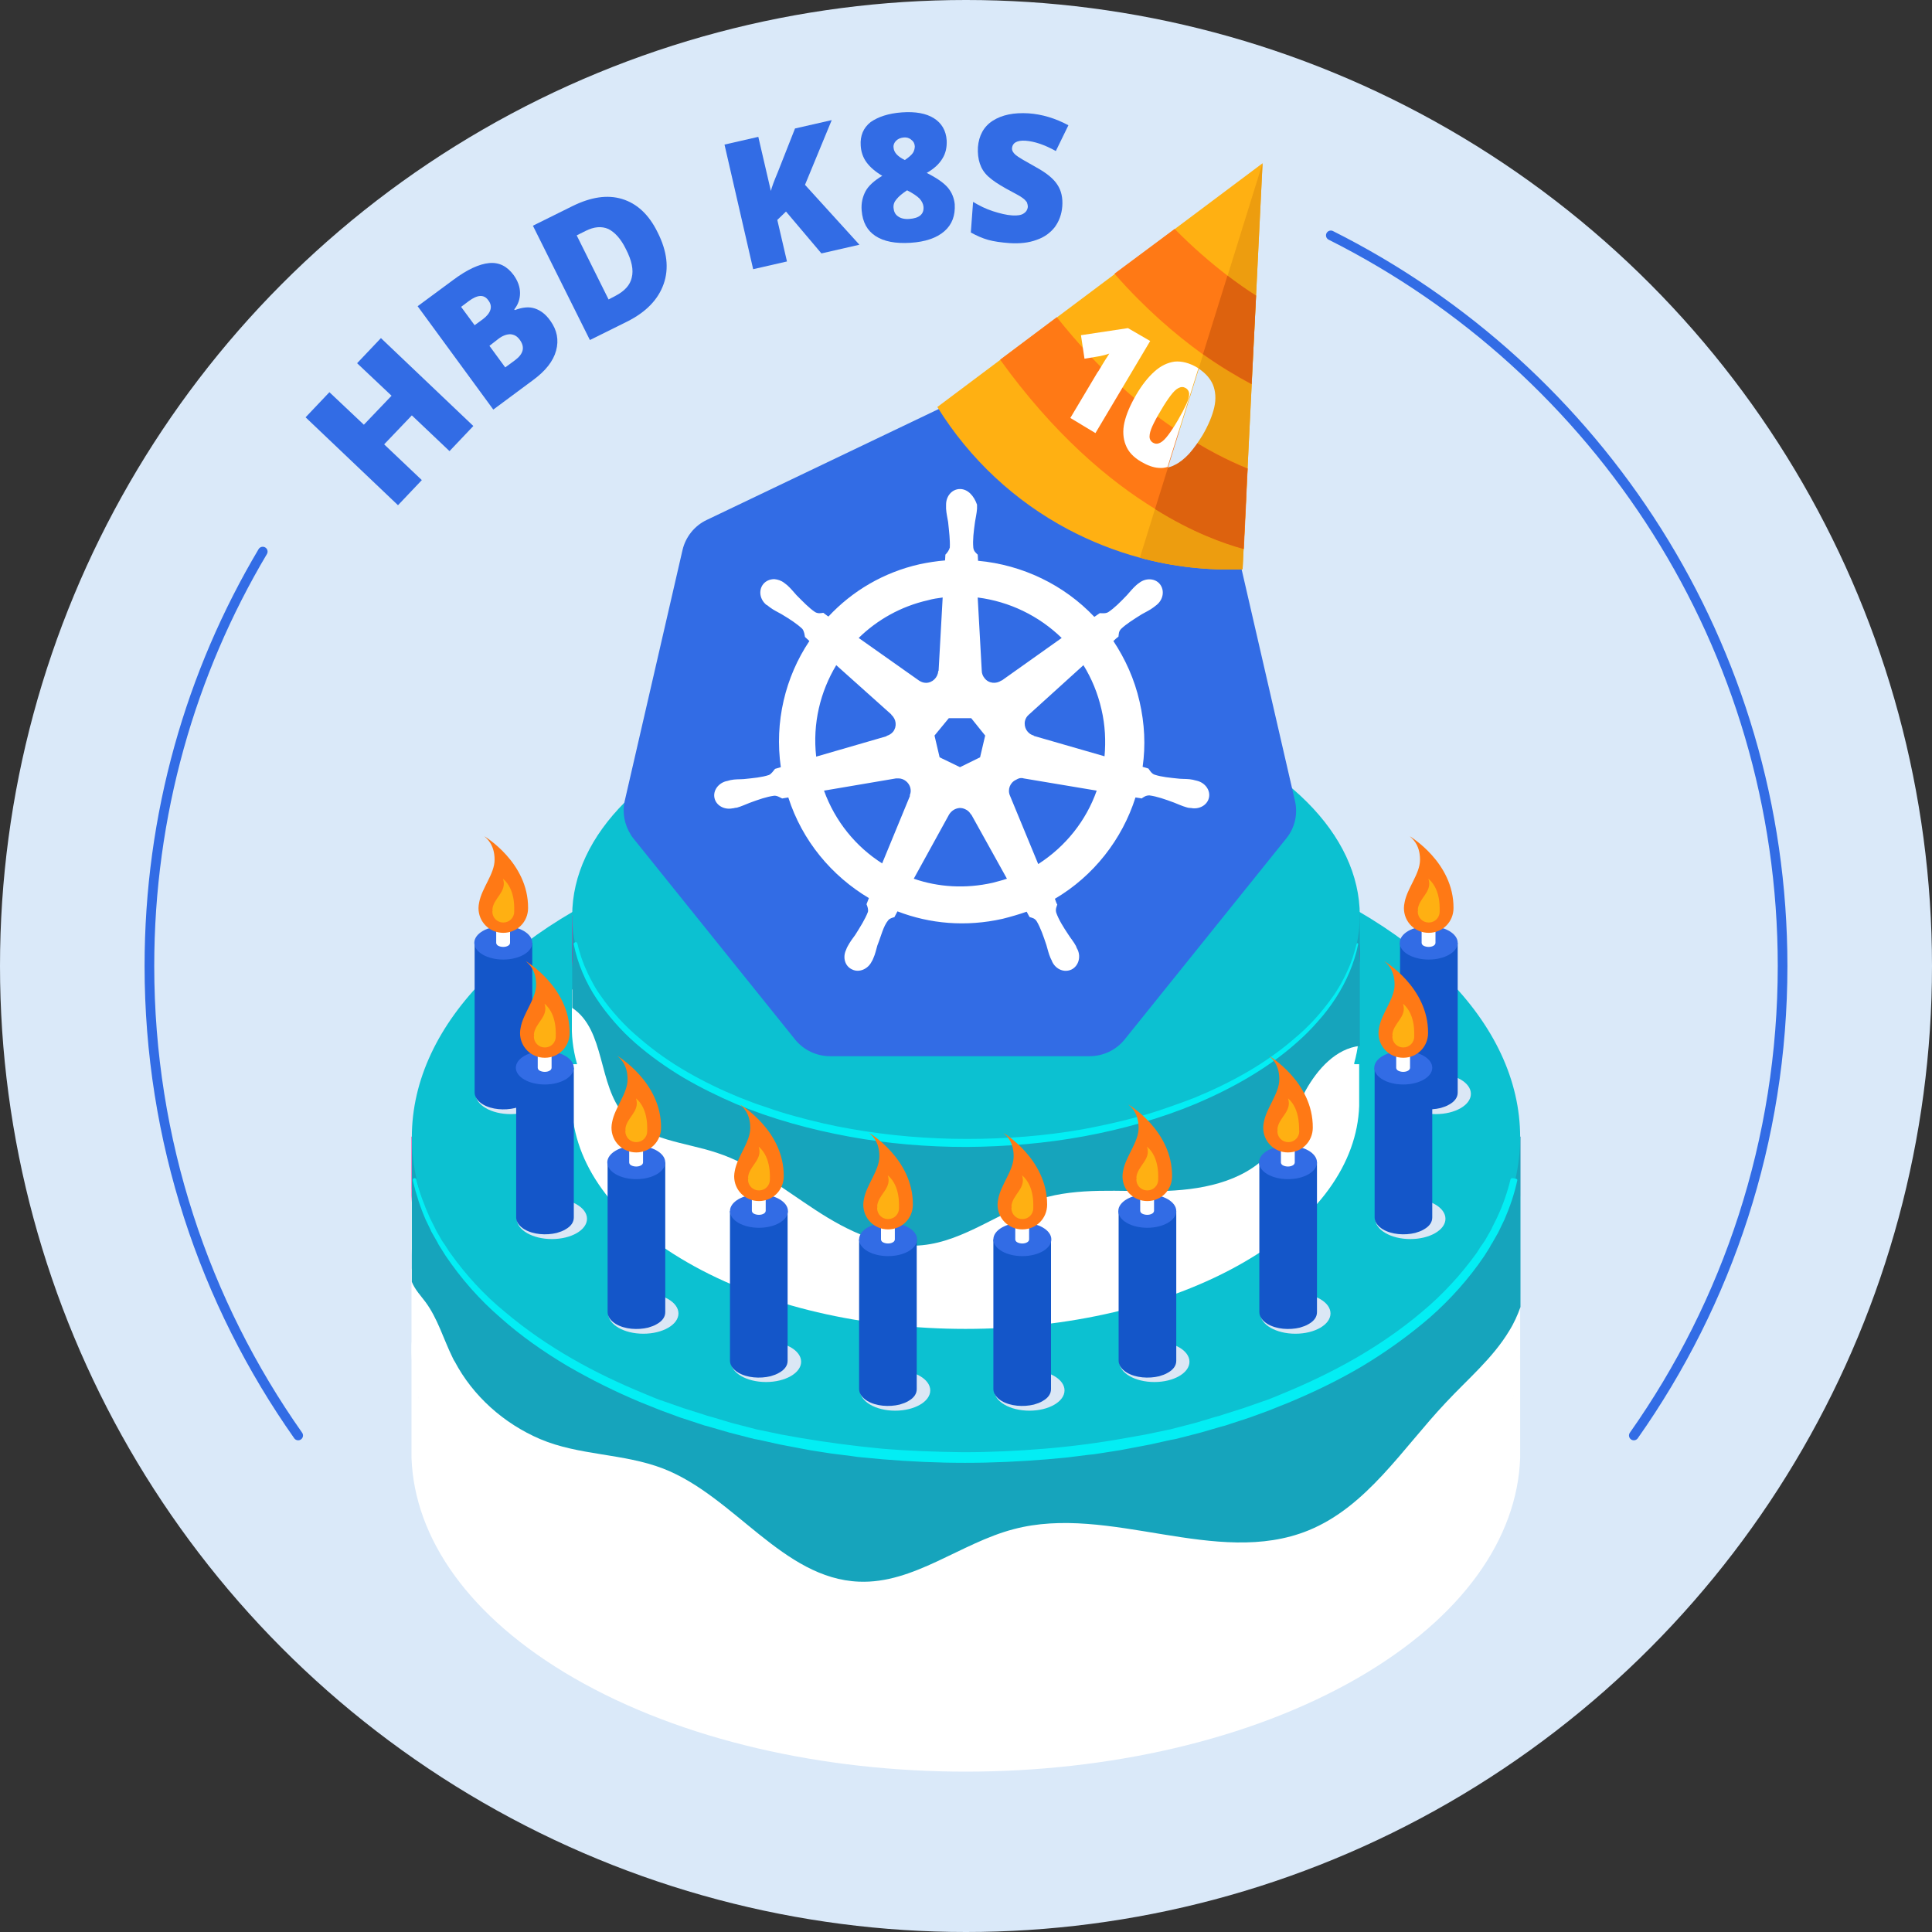 <?xml version="1.0" encoding="utf-8"?>
<!-- Generator: Adobe Illustrator 28.2.0, SVG Export Plug-In . SVG Version: 6.00 Build 0)  -->
<svg version="1.1" id="Layer_1" xmlns="http://www.w3.org/2000/svg" xmlns:xlink="http://www.w3.org/1999/xlink" x="0px" y="0px"
	 width="600px" height="600px" viewBox="0 0 600 600" style="enable-background:new 0 0 600 600;" xml:space="preserve">
<rect x="0" y="0" width="600" height="600" fill="#333333" stroke="none"/>
<style type="text/css">
	.st0{fill:#DAE9F9;}
	.st1{fill:#FFFFFF;}
	.st2{fill:#FF2D9B;}
	.st3{fill:#16A4BC;}
	.st4{fill:#0CC1D1;}
	.st5{fill:#D3008D;}
	.st6{fill:#03EEF4;}
	.st7{fill:#DBE7F5;}
	.st8{fill:#1456C9;}
	.st9{fill:#326CE5;}
	.st10{fill:#FF7915;}
	.st11{fill:#FFB012;}
	.st12{fill:none;stroke:#326CE5;stroke-width:3;stroke-linecap:round;stroke-miterlimit:10;}
	.st13{fill:#ED9D0F;}
	.st14{fill:#DD620E;}
	.st15{fill:none;}
</style>
<g>
	<g>
		<circle class="st0" cx="300" cy="300" r="300"/>
		<g>
			<g>
				<path class="st1" d="M469.8,434.5c-5.7-19.8-21.7-38.7-48.1-53.9c-67.2-38.8-176.2-38.8-243.5,0c-26.4,15.2-42.4,34.2-48.1,53.9
					l-2.3-17.9v36.2h0c0.9,24.8,17.7,49.4,50.4,68.3c67.2,38.8,176.2,38.8,243.5,0c32.7-18.9,49.5-43.5,50.4-68.3h0v-32.5
					L469.8,434.5z"/>
				<path class="st1" d="M469.8,402c-5.7-19.8-21.7-38.7-48.1-53.9c-67.2-38.8-176.2-38.8-243.5,0c-26.4,15.2-42.4,34.2-48.1,53.9
					l-2.3-8.1v26.4h0c0.9,24.8,17.7,49.4,50.4,68.3c67.2,38.8,176.2,38.8,243.5,0c32.7-18.9,49.5-43.5,50.4-68.3h0V402H469.8z"/>
				<path class="st1" d="M469.8,369.4c-5.7-19.8-21.7-38.7-48.1-53.9c-67.2-38.8-176.2-38.8-243.5,0c-26.4,15.2-42.4,34.2-48.1,53.9
					h-2.3v18.3h0c0.9,24.8,17.7,49.4,50.4,68.3c67.2,38.8,176.2,38.8,243.5,0c32.7-18.9,49.5-43.5,50.4-68.3h0v-18.3H469.8z"/>
				<path class="st2" d="M469.8,353c-5.7-19.8-21.7-38.7-48.1-53.9c-67.2-38.8-176.2-38.8-243.5,0c-26.4,15.2-42.4,34.2-48.1,53.9
					h-2.3v18.3h0c0.9,24.8,17.7,49.4,50.4,68.3c67.2,38.8,176.2,38.8,243.5,0c32.7-18.9,49.5-43.5,50.4-68.3h0V353H469.8z"/>
				<path class="st3" d="M463.5,353v6.6l-43.2,34l-92.6,31.1l-84.9,3.3l-63.8-34.6L127.9,353c0,0.4,0,0.7,0,1.1c0,0,0,44,0,44
					c0.9,2.3,2.7,4.2,4.2,6.2c3.8,5.1,5.6,11.5,8.4,17.2c0.2,0.4,0.4,0.9,0.7,1.3c5.7,10.8,15.3,19.3,26.5,24.1
					c12.2,5.2,25.9,4.4,38.3,9.2c22.1,8.6,37.1,34.2,60.8,35.1c17,0.7,31.5-12,48-16.3c29.8-7.9,62.9,12,91.5,0.4
					c18.2-7.4,29.2-25.4,42.7-39.7c6.8-7.3,14.6-13.8,19.7-22.3c1.5-2.4,2.6-4.9,3.5-7.4V386V353H463.5z"/>
				<ellipse class="st4" cx="300" cy="353.2" rx="172.1" ry="99.4"/>
				<path class="st1" d="M420.6,330.5c-4-14-15.4-27.5-34.2-38.3c-47.7-27.6-125.2-27.6-172.9,0c-18.7,10.8-30.1,24.3-34.2,38.3
					h-1.7v13h0c0.6,17.6,12.5,35.1,35.8,48.5c47.7,27.6,125.2,27.6,172.9,0c23.2-13.4,35.2-30.9,35.8-48.5h0v-13H420.6z"/>
				<path class="st1" d="M420.6,307.3c-4-14-15.4-27.5-34.2-38.3c-47.7-27.6-125.2-27.6-172.9,0c-18.7,10.8-30.1,24.3-34.2,38.3
					h-1.7v13h0c0.6,17.6,12.5,35.1,35.8,48.5c47.7,27.6,125.2,27.6,172.9,0c23.2-13.4,35.2-30.9,35.8-48.5h0v-13H420.6z"/>
				<path class="st2" d="M420.6,284.3c-4-14-15.4-27.5-34.2-38.3c-47.7-27.6-125.2-27.6-172.9,0c-18.7,10.8-30.1,24.3-34.2,38.3
					h-1.7v13h0c0.6,17.6,12.5,35.1,35.8,48.5c47.7,27.6,125.2,27.6,172.9,0c23.2-13.4,35.2-30.9,35.8-48.5h0v-13H420.6z"/>
				<ellipse class="st5" cx="300" cy="295.9" rx="122.3" ry="70.6"/>
				<path class="st3" d="M177.7,284.4v28.6c10.4,6.9,7.9,23.9,16.2,33.3c7,7.9,18.8,8.4,28.7,11.7c11.3,3.7,20.7,11.3,30.7,17.8
					c9.9,6.5,21.4,12.1,33.2,10.9c13.1-1.3,24.1-10.6,36.7-14.4c11.8-3.6,24.5-2.2,36.9-2.4c12.4-0.2,25.8-2.6,34.1-11.7
					c5.1-5.6,7.7-13,11.3-19.6c3.7-6.6,9.4-13,16.9-13.8c0-0.3-0.1-1-0.1-1.3v-39.6C346.8,320.7,261.9,284.4,177.7,284.4z"/>
				<path class="st6" d="M471.2,366.6c-0.9,4.2-2.3,8.3-4,12.2l-1.4,2.9c-0.2,0.5-0.5,1-0.7,1.4l-0.8,1.4l-0.8,1.4
					c-0.3,0.5-0.6,0.9-0.8,1.4c-0.6,0.9-1.1,1.8-1.7,2.7c-4.8,7.1-10.6,13.6-17,19.2c-6.5,5.6-13.5,10.6-20.8,15
					c-7.4,4.4-15.1,8.1-23,11.4l-3,1.2c-1,0.4-2,0.8-3,1.2l-6,2.2l-6.1,2l-1.5,0.5l-1.5,0.4l-3.1,0.9l-3.1,0.9l-3.1,0.8l-3.1,0.8
					l-1.6,0.4l-1.6,0.3l-6.3,1.4l-6.3,1.2l-1.6,0.3c-0.5,0.1-1.1,0.2-1.6,0.3l-3.2,0.5l-3.2,0.5c-1.1,0.2-2.1,0.3-3.2,0.4l-3.2,0.4
					c-1.1,0.1-2.1,0.3-3.2,0.4l-6.4,0.6c-8.5,0.7-17.1,1.1-25.6,1.1c-8.5,0-17.1-0.4-25.6-1.1l-6.4-0.6c-1.1-0.1-2.1-0.2-3.2-0.4
					l-3.2-0.4c-1.1-0.1-2.1-0.3-3.2-0.4l-3.2-0.5l-3.2-0.5l-1.6-0.3l-1.6-0.3l-6.3-1.2l-6.3-1.4l-1.6-0.3l-1.6-0.4l-3.1-0.8
					l-3.1-0.8l-3.1-0.9l-3.1-0.9l-1.5-0.4l-1.5-0.5c-2-0.7-4.1-1.3-6.1-2l-6-2.2c-1-0.4-2-0.8-3-1.2l-3-1.2
					c-7.9-3.3-15.6-7.1-23-11.4c-7.4-4.4-14.4-9.3-20.8-15c-6.5-5.6-12.2-12.1-17-19.2c-0.6-0.9-1.1-1.8-1.7-2.7
					c-0.3-0.5-0.6-0.9-0.8-1.4l-0.8-1.4l-0.8-1.4c-0.3-0.5-0.5-0.9-0.7-1.4l-1.4-2.9c-1.7-3.9-3-8-4-12.2c-0.1-0.3,0.1-0.6,0.4-0.7
					c0.3-0.1,0.6,0.1,0.7,0.4c1,4.1,2.5,8.1,4.2,11.9l1.4,2.8c0.2,0.5,0.5,0.9,0.7,1.4l0.8,1.4l0.8,1.4c0.3,0.5,0.6,0.9,0.9,1.3
					c0.6,0.9,1.1,1.8,1.7,2.6c4.9,6.9,10.6,13.1,17.1,18.4c6.4,5.4,13.4,10.2,20.7,14.4c7.3,4.2,14.9,7.8,22.7,11l2.9,1.2
					c1,0.4,2,0.8,3,1.1l6,2.1l6,1.9l1.5,0.5l1.5,0.4l3,0.9l3,0.9l3.1,0.8l3.1,0.8l1.5,0.4l1.5,0.3l6.2,1.3l6.2,1.1
					c8.3,1.4,16.7,2.5,25.1,3.3c8.4,0.7,16.9,1,25.3,1.1c8.4,0,16.9-0.4,25.3-1.1c8.4-0.7,16.8-1.8,25.1-3.3l6.2-1.1l6.2-1.3
					l1.5-0.3l1.5-0.4l3.1-0.8l3.1-0.8l3-0.9l3-0.9l1.5-0.4l1.5-0.5l6-1.9l6-2.1c1-0.3,2-0.7,3-1.1l2.9-1.2c7.8-3.2,15.4-6.8,22.7-11
					c7.3-4.2,14.3-9,20.7-14.4c6.5-5.4,12.2-11.6,17.1-18.4c0.6-0.9,1.1-1.8,1.7-2.6c0.3-0.4,0.6-0.9,0.9-1.3l0.8-1.4l0.8-1.4
					c0.3-0.5,0.5-0.9,0.7-1.4l1.4-2.8c1.8-3.8,3.2-7.8,4.2-11.9c0.1-0.3,0.4-0.5,0.7-0.4C471.1,366,471.3,366.3,471.2,366.6z"/>
				<ellipse class="st4" cx="300" cy="284.4" rx="122.3" ry="70.6"/>
				<path class="st6" d="M179.3,293c0.7,2.9,1.6,5.8,2.9,8.5c0.6,1.4,1.3,2.7,2,4c0.7,1.3,1.5,2.6,2.4,3.8c1.7,2.5,3.6,4.8,5.6,7
					c2,2.2,4.2,4.3,6.5,6.2c4.5,3.9,9.5,7.4,14.7,10.4c5.2,3,10.6,5.6,16.2,7.9c2.8,1.1,5.6,2.2,8.5,3.1c2.8,1,5.7,1.9,8.6,2.7
					c5.8,1.6,11.7,3,17.6,4c11.9,2.1,23.9,3.1,36,3.1c12,0,24.1-0.9,36-3c5.9-1.1,11.8-2.4,17.6-4c2.9-0.8,5.8-1.7,8.6-2.7
					c2.9-1,5.7-2,8.5-3.1c5.6-2.3,11-4.9,16.2-7.9c5.2-3,10.2-6.5,14.7-10.4c2.3-1.9,4.5-4,6.5-6.2c2-2.2,3.9-4.6,5.6-7
					c0.9-1.2,1.6-2.5,2.4-3.8c0.7-1.3,1.4-2.6,2-4c1.3-2.7,2.2-5.6,2.9-8.5c0-0.1,0.2-0.2,0.3-0.2c0.1,0,0.2,0.2,0.2,0.3
					c-1.2,6-3.7,11.7-7,16.8c-1.7,2.6-3.5,5-5.6,7.3c-2,2.3-4.2,4.5-6.5,6.5c-4.6,4.1-9.6,7.6-14.8,10.7c-5.2,3.1-10.7,5.8-16.3,8.2
					c-11.2,4.7-23.1,8-35,10.2c-12,2.2-24.2,3.2-36.4,3.3c-12.2,0-24.4-1-36.4-3.2c-12-2.2-23.8-5.4-35.1-10.1
					c-5.6-2.4-11.1-5.1-16.4-8.2c-5.2-3.1-10.3-6.7-14.9-10.7c-2.3-2-4.5-4.2-6.5-6.5c-2-2.3-3.9-4.7-5.6-7.3
					c-3.4-5.1-5.9-10.9-7.1-16.9c-0.1-0.3,0.1-0.6,0.5-0.7C178.9,292.5,179.2,292.7,179.3,293L179.3,293z"/>
				<g>
					<ellipse class="st7" cx="158.6" cy="339.7" rx="10.9" ry="6.3"/>
					<path class="st8" d="M160,292.8h-12.6v46.5c0,1.3,0.9,2.7,2.6,3.7c2.7,1.6,6.7,1.9,10,1.1c1-0.3,1.9-0.6,2.7-1.1
						c1.8-1,2.6-2.3,2.6-3.7v-46.5H160z"/>
					<ellipse class="st9" cx="156.3" cy="292.8" rx="9" ry="5.2"/>
					<path class="st1" d="M154.1,275.6v17.2c0,0.3,0.2,0.7,0.6,0.9c0.9,0.5,2.3,0.5,3.1,0c0.4-0.2,0.6-0.6,0.6-0.9v-17.2H154.1z"/>
					<path class="st10" d="M150.4,259.7c0.6,0.6,3.2,2.4,3.2,7.3c0,4.4-4,8.8-4.8,13.3c-0.1,0.5-0.2,1.1-0.2,1.7
						c0,4.3,3.4,7.7,7.7,7.7c4.3,0,7.7-3.4,7.7-7.7C164.1,267.8,150.4,259.7,150.4,259.7z"/>
					<path class="st11" d="M156.2,272.9c1.4,4.1-3.1,6-3.3,9.7l0.1,0c0,0.2-0.1,0.4-0.1,0.5c0,1.9,1.5,3.4,3.4,3.4s3.4-1.5,3.4-3.4
						C159.6,283.1,160.4,276.4,156.2,272.9z"/>
				</g>
				<g>
					<ellipse class="st7" cx="171.4" cy="378.5" rx="10.9" ry="6.3"/>
					<path class="st8" d="M172.9,331.6h-12.6v46.5c0,1.3,0.9,2.7,2.6,3.7c2.7,1.6,6.7,1.9,10,1.1c1-0.3,1.9-0.6,2.7-1.1
						c1.8-1,2.6-2.3,2.6-3.7v-46.5H172.9z"/>
					<ellipse class="st9" cx="169.2" cy="331.6" rx="9" ry="5.2"/>
					<path class="st1" d="M167,314.4v17.2c0,0.3,0.2,0.7,0.6,0.9c0.9,0.5,2.3,0.5,3.1,0c0.4-0.2,0.6-0.6,0.6-0.9v-17.2H167z"/>
					<path class="st10" d="M163.3,298.5c0.6,0.6,3.2,2.4,3.2,7.3c0,4.4-4,8.8-4.8,13.3c-0.1,0.5-0.2,1.1-0.2,1.7
						c0,4.3,3.4,7.7,7.7,7.7c4.3,0,7.7-3.4,7.7-7.7C177,306.6,163.3,298.5,163.3,298.5z"/>
					<path class="st11" d="M169.1,311.7c1.4,4.1-3.1,6-3.3,9.7l0.1,0c0,0.2-0.1,0.4-0.1,0.5c0,1.9,1.5,3.4,3.4,3.4
						c1.9,0,3.4-1.5,3.4-3.4C172.5,321.9,173.3,315.2,169.1,311.7z"/>
				</g>
				<g>
					<ellipse class="st7" cx="199.8" cy="407.9" rx="10.9" ry="6.3"/>
					<path class="st8" d="M201.3,361h-12.6v46.5c0,1.3,0.9,2.7,2.6,3.7c2.7,1.6,6.7,1.9,10,1.1c1-0.3,1.9-0.6,2.7-1.1
						c1.8-1,2.6-2.3,2.6-3.7V361H201.3z"/>
					<ellipse class="st9" cx="197.6" cy="361" rx="9" ry="5.2"/>
					<path class="st1" d="M195.4,343.8V361c0,0.3,0.2,0.7,0.6,0.9c0.9,0.5,2.3,0.5,3.1,0c0.4-0.2,0.6-0.6,0.6-0.9v-17.2H195.4z"/>
					<path class="st10" d="M191.7,327.9c0.6,0.6,3.2,2.4,3.2,7.3c0,4.4-4,8.8-4.8,13.3c-0.1,0.5-0.2,1.1-0.2,1.7
						c0,4.3,3.4,7.7,7.7,7.7c4.3,0,7.7-3.4,7.7-7.7C205.4,336,191.7,327.9,191.7,327.9z"/>
					<path class="st11" d="M197.5,341.1c1.4,4.1-3.1,6-3.3,9.7l0.1,0c0,0.2-0.1,0.4-0.1,0.5c0,1.9,1.5,3.4,3.4,3.4
						c1.9,0,3.4-1.5,3.4-3.4C200.9,351.3,201.7,344.6,197.5,341.1z"/>
				</g>
				<g>
					<ellipse class="st7" cx="237.9" cy="422.9" rx="10.9" ry="6.3"/>
					<path class="st8" d="M239.3,376.1h-12.6v46.5c0,1.3,0.9,2.7,2.6,3.7c2.7,1.6,6.7,1.9,10,1.1c1-0.3,1.9-0.6,2.7-1.1
						c1.8-1,2.6-2.3,2.6-3.7v-46.5H239.3z"/>
					<ellipse class="st9" cx="235.7" cy="376.1" rx="9" ry="5.2"/>
					<path class="st1" d="M233.5,358.8v17.2c0,0.3,0.2,0.7,0.6,0.9c0.9,0.5,2.3,0.5,3.1,0c0.4-0.2,0.6-0.6,0.6-0.9v-17.2H233.5z"/>
					<path class="st10" d="M229.8,343c0.6,0.6,3.2,2.4,3.2,7.3c0,4.4-4,8.8-4.8,13.3c-0.1,0.5-0.2,1.1-0.2,1.7
						c0,4.3,3.4,7.7,7.7,7.7c4.3,0,7.7-3.4,7.7-7.7C243.5,351,229.8,343,229.8,343z"/>
					<path class="st11" d="M235.6,356.1c1.4,4.1-3.1,6-3.3,9.7l0.1,0c0,0.2-0.1,0.4-0.1,0.5c0,1.9,1.5,3.4,3.4,3.4s3.4-1.5,3.4-3.4
						C239,366.4,239.8,359.6,235.6,356.1z"/>
				</g>
				<g>
					<ellipse class="st7" cx="278" cy="431.8" rx="10.9" ry="6.3"/>
					<path class="st8" d="M279.4,384.9h-12.6v46.5c0,1.3,0.9,2.7,2.6,3.7c2.7,1.6,6.7,1.9,10,1.1c1-0.3,1.9-0.6,2.7-1.1
						c1.8-1,2.6-2.3,2.6-3.7v-46.5H279.4z"/>
					<ellipse class="st9" cx="275.8" cy="384.9" rx="9" ry="5.2"/>
					<path class="st1" d="M273.6,367.7v17.2c0,0.3,0.2,0.7,0.6,0.9c0.9,0.5,2.3,0.5,3.1,0c0.4-0.2,0.6-0.6,0.6-0.9v-17.2H273.6z"/>
					<path class="st10" d="M269.9,351.8c0.6,0.6,3.2,2.4,3.2,7.3c0,4.4-4,8.8-4.8,13.3c-0.1,0.5-0.2,1.1-0.2,1.7
						c0,4.3,3.4,7.7,7.7,7.7s7.7-3.4,7.7-7.7C283.6,359.9,269.9,351.8,269.9,351.8z"/>
					<path class="st11" d="M275.7,365c1.4,4.1-3.1,6-3.3,9.7l0.1,0c0,0.2-0.1,0.4-0.1,0.5c0,1.9,1.5,3.4,3.4,3.4
						c1.9,0,3.4-1.5,3.4-3.4C279.1,375.2,279.9,368.5,275.7,365z"/>
				</g>
				<g>
					<ellipse class="st7" cx="445.9" cy="339.7" rx="10.9" ry="6.3"/>
					<path class="st8" d="M447.4,292.8h-12.6v46.5c0,1.3,0.9,2.7,2.6,3.7c2.7,1.6,6.7,1.9,10,1.1c1-0.3,1.9-0.6,2.7-1.1
						c1.8-1,2.6-2.3,2.6-3.7v-46.5H447.4z"/>
					<ellipse class="st9" cx="443.7" cy="292.8" rx="9" ry="5.2"/>
					<path class="st1" d="M441.5,275.6v17.2c0,0.3,0.2,0.7,0.6,0.9c0.9,0.5,2.3,0.5,3.1,0c0.4-0.2,0.6-0.6,0.6-0.9v-17.2H441.5z"/>
					<path class="st10" d="M437.8,259.7c0.6,0.6,3.2,2.4,3.2,7.3c0,4.4-4,8.8-4.8,13.3c-0.1,0.5-0.2,1.1-0.2,1.7
						c0,4.3,3.4,7.7,7.7,7.7c4.3,0,7.7-3.4,7.7-7.7C451.5,267.8,437.8,259.7,437.8,259.7z"/>
					<path class="st11" d="M443.6,272.9c1.4,4.1-3.1,6-3.3,9.7l0.1,0c0,0.2-0.1,0.4-0.1,0.5c0,1.9,1.5,3.4,3.4,3.4s3.4-1.5,3.4-3.4
						C447,283.1,447.8,276.4,443.6,272.9z"/>
				</g>
				<g>
					<ellipse class="st7" cx="438" cy="378.5" rx="10.9" ry="6.3"/>
					<path class="st8" d="M439.5,331.6h-12.6v46.5c0,1.3,0.9,2.7,2.6,3.7c2.7,1.6,6.7,1.9,10,1.1c1-0.3,1.9-0.6,2.7-1.1
						c1.8-1,2.6-2.3,2.6-3.7v-46.5H439.5z"/>
					<ellipse class="st9" cx="435.8" cy="331.6" rx="9" ry="5.2"/>
					<path class="st1" d="M433.6,314.4v17.2c0,0.3,0.2,0.7,0.6,0.9c0.9,0.5,2.3,0.5,3.1,0c0.4-0.2,0.6-0.6,0.6-0.9v-17.2H433.6z"/>
					<path class="st10" d="M429.9,298.5c0.6,0.6,3.2,2.4,3.2,7.3c0,4.4-4,8.8-4.8,13.3c-0.1,0.5-0.2,1.1-0.2,1.7
						c0,4.3,3.4,7.7,7.7,7.7s7.7-3.4,7.7-7.7C443.6,306.6,429.9,298.5,429.9,298.5z"/>
					<path class="st11" d="M435.7,311.7c1.4,4.1-3.1,6-3.3,9.7l0.1,0c0,0.2-0.1,0.4-0.1,0.5c0,1.9,1.5,3.4,3.4,3.4
						c1.9,0,3.4-1.5,3.4-3.4C439.1,321.9,439.9,315.2,435.7,311.7z"/>
				</g>
				<g>
					<ellipse class="st7" cx="402.3" cy="407.9" rx="10.9" ry="6.3"/>
					<path class="st8" d="M403.7,361h-12.6v46.5c0,1.3,0.9,2.7,2.6,3.7c2.7,1.6,6.7,1.9,10,1.1c1-0.3,1.9-0.6,2.7-1.1
						c1.8-1,2.6-2.3,2.6-3.7V361H403.7z"/>
					<ellipse class="st9" cx="400" cy="361" rx="9" ry="5.2"/>
					<path class="st1" d="M397.8,343.8V361c0,0.3,0.2,0.7,0.6,0.9c0.9,0.5,2.3,0.5,3.1,0c0.4-0.2,0.6-0.6,0.6-0.9v-17.2H397.8z"/>
					<path class="st10" d="M394.1,327.9c0.6,0.6,3.2,2.4,3.2,7.3c0,4.4-4,8.8-4.8,13.3c-0.1,0.5-0.2,1.1-0.2,1.7
						c0,4.3,3.4,7.7,7.7,7.7c4.3,0,7.7-3.4,7.7-7.7C407.8,336,394.1,327.9,394.1,327.9z"/>
					<path class="st11" d="M400,341.1c1.4,4.1-3.1,6-3.3,9.7l0.1,0c0,0.2-0.1,0.4-0.1,0.5c0,1.9,1.5,3.4,3.4,3.4
						c1.9,0,3.4-1.5,3.4-3.4C403.3,351.3,404.1,344.6,400,341.1z"/>
				</g>
				<g>
					<ellipse class="st7" cx="358.5" cy="422.9" rx="10.9" ry="6.3"/>
					<path class="st8" d="M360,376.1h-12.6v46.5c0,1.3,0.9,2.7,2.6,3.7c2.7,1.6,6.7,1.9,10,1.1c1-0.3,1.9-0.6,2.7-1.1
						c1.8-1,2.6-2.3,2.6-3.7v-46.5H360z"/>
					<ellipse class="st9" cx="356.3" cy="376.1" rx="9" ry="5.2"/>
					<path class="st1" d="M354.1,358.8v17.2c0,0.3,0.2,0.7,0.6,0.9c0.9,0.5,2.3,0.5,3.1,0c0.4-0.2,0.6-0.6,0.6-0.9v-17.2H354.1z"/>
					<path class="st10" d="M350.4,343c0.6,0.6,3.2,2.4,3.2,7.3c0,4.4-4,8.8-4.8,13.3c-0.1,0.5-0.2,1.1-0.2,1.7
						c0,4.3,3.4,7.7,7.7,7.7s7.7-3.4,7.7-7.7C364.1,351,350.4,343,350.4,343z"/>
					<path class="st11" d="M356.2,356.1c1.4,4.1-3.1,6-3.3,9.7l0.1,0c0,0.2-0.1,0.4-0.1,0.5c0,1.9,1.5,3.4,3.4,3.4
						c1.9,0,3.4-1.5,3.4-3.4C359.6,366.4,360.4,359.6,356.2,356.1z"/>
				</g>
				<g>
					<ellipse class="st7" cx="319.7" cy="431.8" rx="10.9" ry="6.3"/>
					<path class="st8" d="M321.1,384.9h-12.6v46.5c0,1.3,0.9,2.7,2.6,3.7c2.7,1.6,6.7,1.9,10,1.1c1-0.3,1.9-0.6,2.7-1.1
						c1.8-1,2.6-2.3,2.6-3.7v-46.5H321.1z"/>
					<ellipse class="st9" cx="317.5" cy="384.9" rx="9" ry="5.2"/>
					<path class="st1" d="M315.3,367.7v17.2c0,0.3,0.2,0.7,0.6,0.9c0.9,0.5,2.3,0.5,3.1,0c0.4-0.2,0.6-0.6,0.6-0.9v-17.2H315.3z"/>
					<path class="st10" d="M311.6,351.8c0.6,0.6,3.2,2.4,3.2,7.3c0,4.4-4,8.8-4.8,13.3c-0.1,0.5-0.2,1.1-0.2,1.7
						c0,4.3,3.4,7.7,7.7,7.7c4.3,0,7.7-3.4,7.7-7.7C325.2,359.9,311.6,351.8,311.6,351.8z"/>
					<path class="st11" d="M317.4,365c1.4,4.1-3.1,6-3.3,9.7l0.1,0c0,0.2-0.1,0.4-0.1,0.5c0,1.9,1.5,3.4,3.4,3.4s3.4-1.5,3.4-3.4
						C320.8,375.2,321.6,368.5,317.4,365z"/>
				</g>
			</g>
		</g>
	</g>
	<g>
		<path class="st9" d="M147,132.3l-7.4,7.8l-11.7-11.1l-8.6,9l11.7,11.1l-7.4,7.8l-28.7-27.3l7.4-7.8l10.7,10.1l8.6-9l-10.7-10.1
			l7.4-7.8L147,132.3z"/>
		<path class="st9" d="M129.7,95.1l11.1-8.2c4.3-3.2,8-4.9,11.1-5.2s5.6,1,7.6,3.7c1.3,1.8,2,3.7,2,5.6s-0.6,3.6-1.8,5.1l0.2,0.2
			c2.4-0.9,4.4-1.1,6.2-0.5c1.8,0.6,3.4,1.8,4.8,3.8c2.1,2.9,2.7,6,1.8,9.3c-0.9,3.3-3.3,6.3-7.1,9.1l-12.4,9.2L129.7,95.1z
			 M147.4,101l2.6-1.9c1.2-0.9,2-1.9,2.3-2.9c0.3-1,0.1-2-0.7-3c-1.3-1.8-3.3-1.7-6,0.3l-2.4,1.8L147.4,101z M152,107.4l4.9,6.7
			l3-2.2c2.7-2,3.2-4.1,1.5-6.4c-0.8-1.1-1.7-1.6-2.9-1.7c-1.1,0-2.4,0.4-3.8,1.5L152,107.4z"/>
		<path class="st9" d="M204.2,72.1c3,5.9,3.6,11.3,1.9,16.1c-1.7,4.8-5.4,8.7-11.4,11.7l-11.5,5.7l-17.7-35.5l12.3-6.1
			c5.7-2.8,10.8-3.6,15.4-2.2C197.8,63.2,201.5,66.6,204.2,72.1z M194.4,77.4c-1.6-3.3-3.5-5.3-5.5-6.3c-2.1-0.9-4.4-0.7-7,0.6
			l-2.8,1.4L189,93l2.1-1.1c2.9-1.5,4.6-3.4,5.1-5.7C196.8,83.8,196.2,80.9,194.4,77.4z"/>
		<path class="st9" d="M266.9,76l-11.8,2.7l-11-13l-2.7,2.6l3,12.9l-10.5,2.4L225,44.9l10.5-2.4l3.9,16.8c0.3-1.2,1-3.1,2.1-5.7
			l5.4-13.7l11.4-2.6L250,57.4L266.9,76z"/>
		<path class="st9" d="M280.1,34.9c4.2-0.3,7.5,0.3,9.9,1.8c2.4,1.5,3.8,3.8,4,6.9c0.1,2.1-0.3,4-1.3,5.6c-1,1.7-2.6,3.2-4.9,4.5
			c3,1.5,5.2,3,6.5,4.5s2,3.3,2.2,5.2c0.2,3.5-0.8,6.3-3.2,8.4c-2.4,2.1-5.9,3.3-10.5,3.6c-4.7,0.3-8.3-0.4-10.9-2.1
			c-2.6-1.7-4-4.3-4.3-7.9c-0.2-2.3,0.3-4.3,1.2-6s2.7-3.3,5.2-4.8c-2.2-1.3-3.8-2.7-4.9-4.2c-1.1-1.5-1.7-3.3-1.8-5.2
			c-0.2-3,0.8-5.5,3.1-7.3C272.7,36.3,275.9,35.2,280.1,34.9z M277.5,64.6c0.1,1.1,0.5,2,1.4,2.6c0.8,0.6,2,0.9,3.4,0.8
			c3.2-0.2,4.7-1.5,4.5-3.8c-0.1-0.9-0.5-1.7-1.2-2.5c-0.8-0.8-2.1-1.7-3.9-2.6c-1.5,1-2.6,1.9-3.3,2.8
			C277.7,62.7,277.4,63.6,277.5,64.6z M280.6,42.7c-0.9,0.1-1.7,0.4-2.3,1c-0.6,0.6-0.9,1.3-0.8,2.1c0.1,1.6,1.3,2.8,3.5,3.9
			c1.2-0.8,2.1-1.6,2.5-2.2c0.4-0.6,0.6-1.4,0.6-2.1c-0.1-0.9-0.4-1.5-1.1-2C282.3,42.8,281.5,42.6,280.6,42.7z"/>
		<path class="st9" d="M329.9,64.1c-0.2,2.5-1,4.6-2.3,6.4c-1.4,1.8-3.3,3.2-5.7,4c-2.4,0.9-5.2,1.2-8.4,1c-2.6-0.2-4.8-0.5-6.6-1
			c-1.8-0.5-3.6-1.3-5.4-2.3l0.7-9.5c2,1.2,4,2.2,6.2,2.9c2.2,0.7,4.2,1.2,6,1.3c1.6,0.1,2.8-0.1,3.5-0.6c0.8-0.5,1.2-1.2,1.3-2
			c0-0.5-0.1-1-0.3-1.5c-0.3-0.4-0.7-0.9-1.3-1.3c-0.6-0.5-2.3-1.4-5.1-2.9c-2.5-1.4-4.3-2.6-5.6-3.8s-2.1-2.5-2.6-4
			s-0.7-3.2-0.6-5.1c0.3-3.6,1.8-6.4,4.6-8.2c2.8-1.8,6.5-2.6,11.2-2.3c4.1,0.3,8.2,1.5,12.3,3.7l-3.9,8c-3.6-2-6.7-3-9.4-3.2
			c-1.4-0.1-2.4,0.1-3.1,0.5c-0.7,0.4-1,1-1.1,1.7c-0.1,0.8,0.3,1.5,1.1,2.2c0.8,0.7,2.9,1.9,6.3,3.8c3.3,1.8,5.5,3.6,6.7,5.5
			C329.6,59.2,330.1,61.5,329.9,64.1z"/>
	</g>
	<path class="st12" d="M413.3,73.1c83.1,41.7,140.3,127.7,140.3,226.9c0,54.2-17.1,104.5-46.2,145.8"/>
	<path class="st12" d="M92.6,445.8C63.5,404.5,46.4,354.2,46.4,300c0-47,12.8-91,35.2-128.7"/>
	<g id="layer1_00000034811122941986169170000009272558654462642613_" transform="translate(-21.476,-178.535)">
		
			<g id="g1350_00000131364152765258121360000002978541355539070340_" transform="matrix(1.056,0,0,1.056,-1.196,-9.942)">
			<path id="path3055_00000036971991865889508470000016808916674872571553_" class="st9" d="M303.1,297.2c-1.7,0.1-3.5,0.5-5,1.3
				l-68.8,32.9c-3.6,1.7-6.2,5-7.1,8.8l-17,73.8c-0.8,3.4-0.1,7,1.8,10c0.2,0.4,0.5,0.7,0.7,1l47.6,59.2c2.5,3.1,6.3,4.9,10.3,4.9
				l76.3,0c4,0,7.8-1.8,10.3-4.9l47.6-59.2c2.5-3.1,3.4-7.2,2.5-11l-17-73.8c-0.9-3.9-3.5-7.1-7.1-8.8l-68.8-32.8
				C307.5,297.5,305.3,297,303.1,297.2z"/>
			<path id="path3059_00000080164450855965228620000011184325942944775574_" class="st1" d="M303.8,322.3c-2.3,0-4.1,2-4.1,4.6
				c0,0,0,0.1,0,0.1c0,0.3,0,0.8,0,1.1c0.1,1.5,0.4,2.6,0.6,3.9c0.3,2.9,0.6,5.3,0.5,7.5c-0.2,0.8-0.8,1.6-1.3,2.1l-0.1,1.7
				c-2.5,0.2-5,0.6-7.4,1.1c-10.7,2.4-19.9,7.9-26.9,15.4c-0.5-0.3-1.2-0.9-1.5-1.1c-0.7,0.1-1.5,0.3-2.4-0.2c-1.8-1.2-3.5-3-5.5-5
				c-0.9-1-1.6-1.9-2.7-2.9c-0.3-0.2-0.6-0.5-0.9-0.7c-0.9-0.7-1.9-1-2.9-1.1c-1.3,0-2.5,0.5-3.3,1.5c-1.4,1.8-1,4.5,1,6.1
				c0,0,0,0,0.1,0c0.3,0.2,0.6,0.5,0.9,0.7c1.2,0.9,2.2,1.3,3.4,2c2.5,1.5,4.5,2.8,6.1,4.3c0.6,0.7,0.7,1.9,0.8,2.4l1.3,1.2
				c-7.1,10.6-10.3,23.8-8.4,37.1l-1.7,0.5c-0.5,0.6-1.1,1.5-1.8,1.8c-2.1,0.7-4.5,0.9-7.4,1.2c-1.4,0.1-2.5,0-3.9,0.3
				c-0.3,0.1-0.8,0.2-1.1,0.3c0,0,0,0,0,0c0,0,0,0-0.1,0c-2.4,0.6-4,2.8-3.5,5c0.5,2.2,2.9,3.5,5.3,3c0,0,0,0,0.1,0c0,0,0.1,0,0.1,0
				c0.3-0.1,0.8-0.2,1.1-0.2c1.4-0.4,2.4-0.9,3.7-1.4c2.7-1,5-1.8,7.2-2.1c0.9-0.1,1.9,0.6,2.4,0.8l1.8-0.3
				c4.1,12.8,12.8,23.1,23.7,29.6l-0.7,1.8c0.3,0.7,0.6,1.6,0.4,2.3c-0.8,2.1-2.2,4.3-3.7,6.7c-0.8,1.1-1.5,2-2.2,3.3
				c-0.2,0.3-0.4,0.8-0.5,1.1c-1.1,2.3-0.3,4.9,1.8,5.8c2,1,4.6-0.1,5.7-2.3c0,0,0,0,0,0c0,0,0,0,0,0c0.2-0.3,0.4-0.7,0.5-1
				c0.6-1.3,0.8-2.5,1.2-3.8c1.1-2.7,1.7-5.6,3.2-7.4c0.4-0.5,1.1-0.7,1.8-0.9l0.9-1.7c9.6,3.7,20.2,4.6,30.9,2.2
				c2.4-0.6,4.8-1.3,7.1-2.1c0.3,0.5,0.7,1.4,0.9,1.6c0.7,0.2,1.5,0.3,2.1,1.3c1.1,1.9,1.9,4.2,2.8,6.9c0.4,1.3,0.6,2.4,1.2,3.8
				c0.1,0.3,0.4,0.7,0.5,1.1c1.1,2.3,3.6,3.3,5.7,2.3c2-1,2.8-3.6,1.8-5.8c-0.2-0.3-0.4-0.8-0.5-1.1c-0.7-1.3-1.5-2.2-2.2-3.3
				c-1.6-2.4-2.9-4.5-3.6-6.5c-0.3-1.1,0.1-1.7,0.3-2.4c-0.2-0.2-0.5-1.2-0.7-1.7c11.4-6.7,19.8-17.5,23.7-29.8
				c0.5,0.1,1.5,0.2,1.8,0.3c0.6-0.4,1.2-0.9,2.3-0.9c2.2,0.3,4.5,1.1,7.2,2.1c1.3,0.5,2.3,1,3.7,1.4c0.3,0.1,0.7,0.2,1.1,0.2
				c0,0,0.1,0,0.1,0c0,0,0,0,0.1,0c2.4,0.5,4.8-0.8,5.3-3c0.5-2.2-1.1-4.4-3.5-5c-0.4-0.1-0.9-0.2-1.2-0.3c-1.4-0.3-2.6-0.2-3.9-0.3
				c-2.9-0.3-5.3-0.5-7.4-1.2c-0.9-0.3-1.5-1.4-1.8-1.8l-1.7-0.5c0.9-6.2,0.6-12.7-0.9-19.2c-1.5-6.6-4.2-12.5-7.7-17.8
				c0.4-0.4,1.2-1.1,1.5-1.3c0.1-0.7,0-1.5,0.8-2.3c1.6-1.5,3.7-2.8,6.1-4.3c1.2-0.7,2.2-1.1,3.4-2c0.3-0.2,0.6-0.5,0.9-0.7
				c2-1.6,2.4-4.3,1-6.1c-1.4-1.8-4.2-1.9-6.1-0.4c-0.3,0.2-0.7,0.5-0.9,0.7c-1.1,1-1.8,1.9-2.7,2.9c-2,2.1-3.7,3.8-5.5,5
				c-0.8,0.5-2,0.3-2.5,0.3l-1.6,1.1c-8.9-9.4-21.1-15.3-34.2-16.5c0-0.5-0.1-1.5-0.1-1.8c-0.5-0.5-1.2-1-1.3-2.1
				c-0.2-2.2,0.1-4.6,0.5-7.5c0.2-1.3,0.5-2.5,0.6-3.9c0-0.3,0-0.8,0-1.2C307.9,324.3,306.1,322.3,303.8,322.3L303.8,322.3z
				 M298.7,354.2l-1.2,21.6l-0.1,0c-0.1,1.9-1.7,3.5-3.6,3.5c-0.8,0-1.5-0.3-2.1-0.7l0,0l-17.7-12.5c5.4-5.3,12.4-9.3,20.4-11.1
				C295.8,354.6,297.2,354.4,298.7,354.2L298.7,354.2z M309,354.2c9.4,1.2,18,5.4,24.7,11.9l-17.6,12.5l-0.1,0
				c-1.6,1.1-3.8,0.9-5-0.7c-0.5-0.6-0.8-1.4-0.8-2.1l0,0L309,354.2z M267.4,374.1l16.2,14.5l0,0.1c1.5,1.3,1.7,3.5,0.5,5
				c-0.5,0.6-1.2,1-1.9,1.2l0,0.1l-20.7,6C260.4,391.3,262.7,381.9,267.4,374.1L267.4,374.1z M340.1,374.1c2.4,3.9,4.2,8.2,5.3,13
				c1.1,4.7,1.3,9.3,0.9,13.8l-20.8-6l0-0.1c-1.9-0.5-3-2.4-2.6-4.3c0.2-0.8,0.6-1.4,1.2-1.9l0,0L340.1,374.1L340.1,374.1z
				 M300.5,389.7h6.6l4.1,5.1l-1.5,6.4l-5.9,2.9l-6-2.9l-1.5-6.4L300.5,389.7z M321.7,407.3c0.3,0,0.6,0,0.8,0.1l0,0L344,411
				c-3.1,8.8-9.1,16.4-17.2,21.6l-8.3-20.1l0,0c-0.8-1.8,0-3.9,1.8-4.7C320.8,407.5,321.3,407.3,321.7,407.3L321.7,407.3z
				 M285.7,407.4c1.6,0,3.1,1.2,3.5,2.8c0.2,0.8,0.1,1.6-0.2,2.2l0.1,0.1l-8.2,19.9c-7.7-4.9-13.8-12.3-17.1-21.4l21.2-3.6l0,0
				C285.3,407.4,285.5,407.4,285.7,407.4L285.7,407.4z M303.7,416.1c0.6,0,1.1,0.1,1.7,0.4c0.7,0.3,1.3,0.9,1.6,1.5h0.1l10.5,18.9
				c-1.4,0.5-2.8,0.8-4.2,1.2c-8,1.8-16,1.3-23.2-1.2l10.4-18.9h0C301.3,416.9,302.4,416.2,303.7,416.1L303.7,416.1z"/>
		</g>
	</g>
	<g>
		<path class="st11" d="M392.1,50.7l-6.2,126.1c-10.9,0.4-21.7-0.8-31.9-3.6c-7.8-2.1-15.3-5.1-22.3-8.8
			c-16.4-8.7-30.5-21.7-40.6-38L392.1,50.7z"/>
		<path class="st13" d="M385.9,176.8c-10.9,0.4-21.7-0.8-31.9-3.6l38.1-122.5L385.9,176.8z"/>
		<g>
			<path class="st10" d="M364.8,71.1c5.6,5.7,11.1,10.4,16.4,14.5c3,2.3,6,4.4,8.8,6.2l-1.4,27.5c-4.7-2.5-9.7-5.5-15.1-9.3
				c-8.6-6.2-18-14.3-27.4-25L364.8,71.1z"/>
			<path class="st10" d="M328.2,98.5c13.2,16.6,26.3,27.9,38,35.6c8,5.3,15.3,8.9,21.3,11.4l-0.2,3.6l-0.3,6.9l-0.7,14.5l0,0
				c-6.2-1.7-16-5.2-27.5-12.4c-14.4-8.8-31.5-23.2-48.2-46.4L328.2,98.5z"/>
		</g>
		<g>
			<path class="st14" d="M387.4,145.5l-0.2,3.6l-0.3,6.9l-0.7,14.5c-6.2-1.7-16-5.2-27.5-12.4l7.5-24
				C374.1,139.4,381.4,143.1,387.4,145.5z"/>
			<path class="st14" d="M390.1,91.8l-1.4,27.5c-4.7-2.5-9.7-5.5-15.1-9.3l7.6-24.4C384.3,87.9,387.2,90,390.1,91.8z"/>
		</g>
		<g>
			<path class="st15" d="M366,120.4c-0.8,0.4-1.6,1.2-2.5,2.4c-0.9,1.2-1.9,2.7-3,4.6c-1.1,1.9-2,3.5-2.6,4.8
				c-0.6,1.3-0.9,2.4-0.9,3.3c0,0.9,0.4,1.5,1.1,1.9c0.7,0.4,1.5,0.4,2.2,0c0.8-0.4,1.6-1.2,2.5-2.4c0.9-1.2,1.9-2.7,3-4.6
				c1.1-1.9,2-3.5,2.6-4.9c0.6-1.3,0.9-2.5,0.9-3.3c0-0.9-0.4-1.5-1.1-1.9C367.5,119.9,366.8,119.9,366,120.4z"/>
			<path class="st1" d="M350.3,101.9l-14.6,2.2l1.1,7.3l4.8-0.8c0.4-0.1,0.9-0.2,1.3-0.3c0.5-0.1,1-0.3,1.6-0.5
				c-0.4,0.7-0.9,1.4-1.4,2.2c-0.5,0.8-1,1.6-1.4,2.3s-0.7,1.2-0.9,1.4l-8.4,14.1l7.8,4.7l17-28.6L350.3,101.9z"/>
			<path class="st1" d="M371.9,114.2c-2.5-1.5-4.9-2.1-7.1-1.9c-2.2,0.3-4.3,1.3-6.3,3.1c-2,1.8-3.9,4.2-5.7,7.3
				c-1.8,3.1-3,5.9-3.6,8.5c-0.6,2.6-0.4,5,0.4,7c0.8,2.1,2.4,3.8,4.8,5.2c1.9,1.1,3.7,1.8,5.4,1.9c1,0.1,1.9,0,2.8-0.3l9.6-30.7
				C372.1,114.4,372,114.3,371.9,114.2z M368.4,125.6c-0.6,1.3-1.5,3-2.6,4.9c-1.1,1.9-2.1,3.4-3,4.6c-0.9,1.2-1.7,2-2.5,2.4
				c-0.8,0.4-1.5,0.4-2.2,0c-0.7-0.4-1.1-1.1-1.1-1.9c0-0.9,0.3-2,0.9-3.3c0.6-1.3,1.5-3,2.6-4.8c1.1-1.9,2.1-3.4,3-4.6
				c0.9-1.2,1.7-2,2.5-2.4c0.8-0.4,1.5-0.4,2.2,0c0.7,0.4,1.1,1.1,1.1,1.9C369.3,123.2,369,124.3,368.4,125.6z"/>
			<path class="st0" d="M369.3,140.9c1.4-1.6,2.8-3.5,4.2-5.8c1.8-3.1,3-6,3.6-8.6c0.6-2.6,0.4-5-0.4-7c-0.8-1.9-2.3-3.6-4.4-5
				l-9.6,30.7c0.7-0.2,1.4-0.4,2.1-0.8C366.3,143.7,367.8,142.5,369.3,140.9z"/>
		</g>
	</g>
</g>
</svg>
